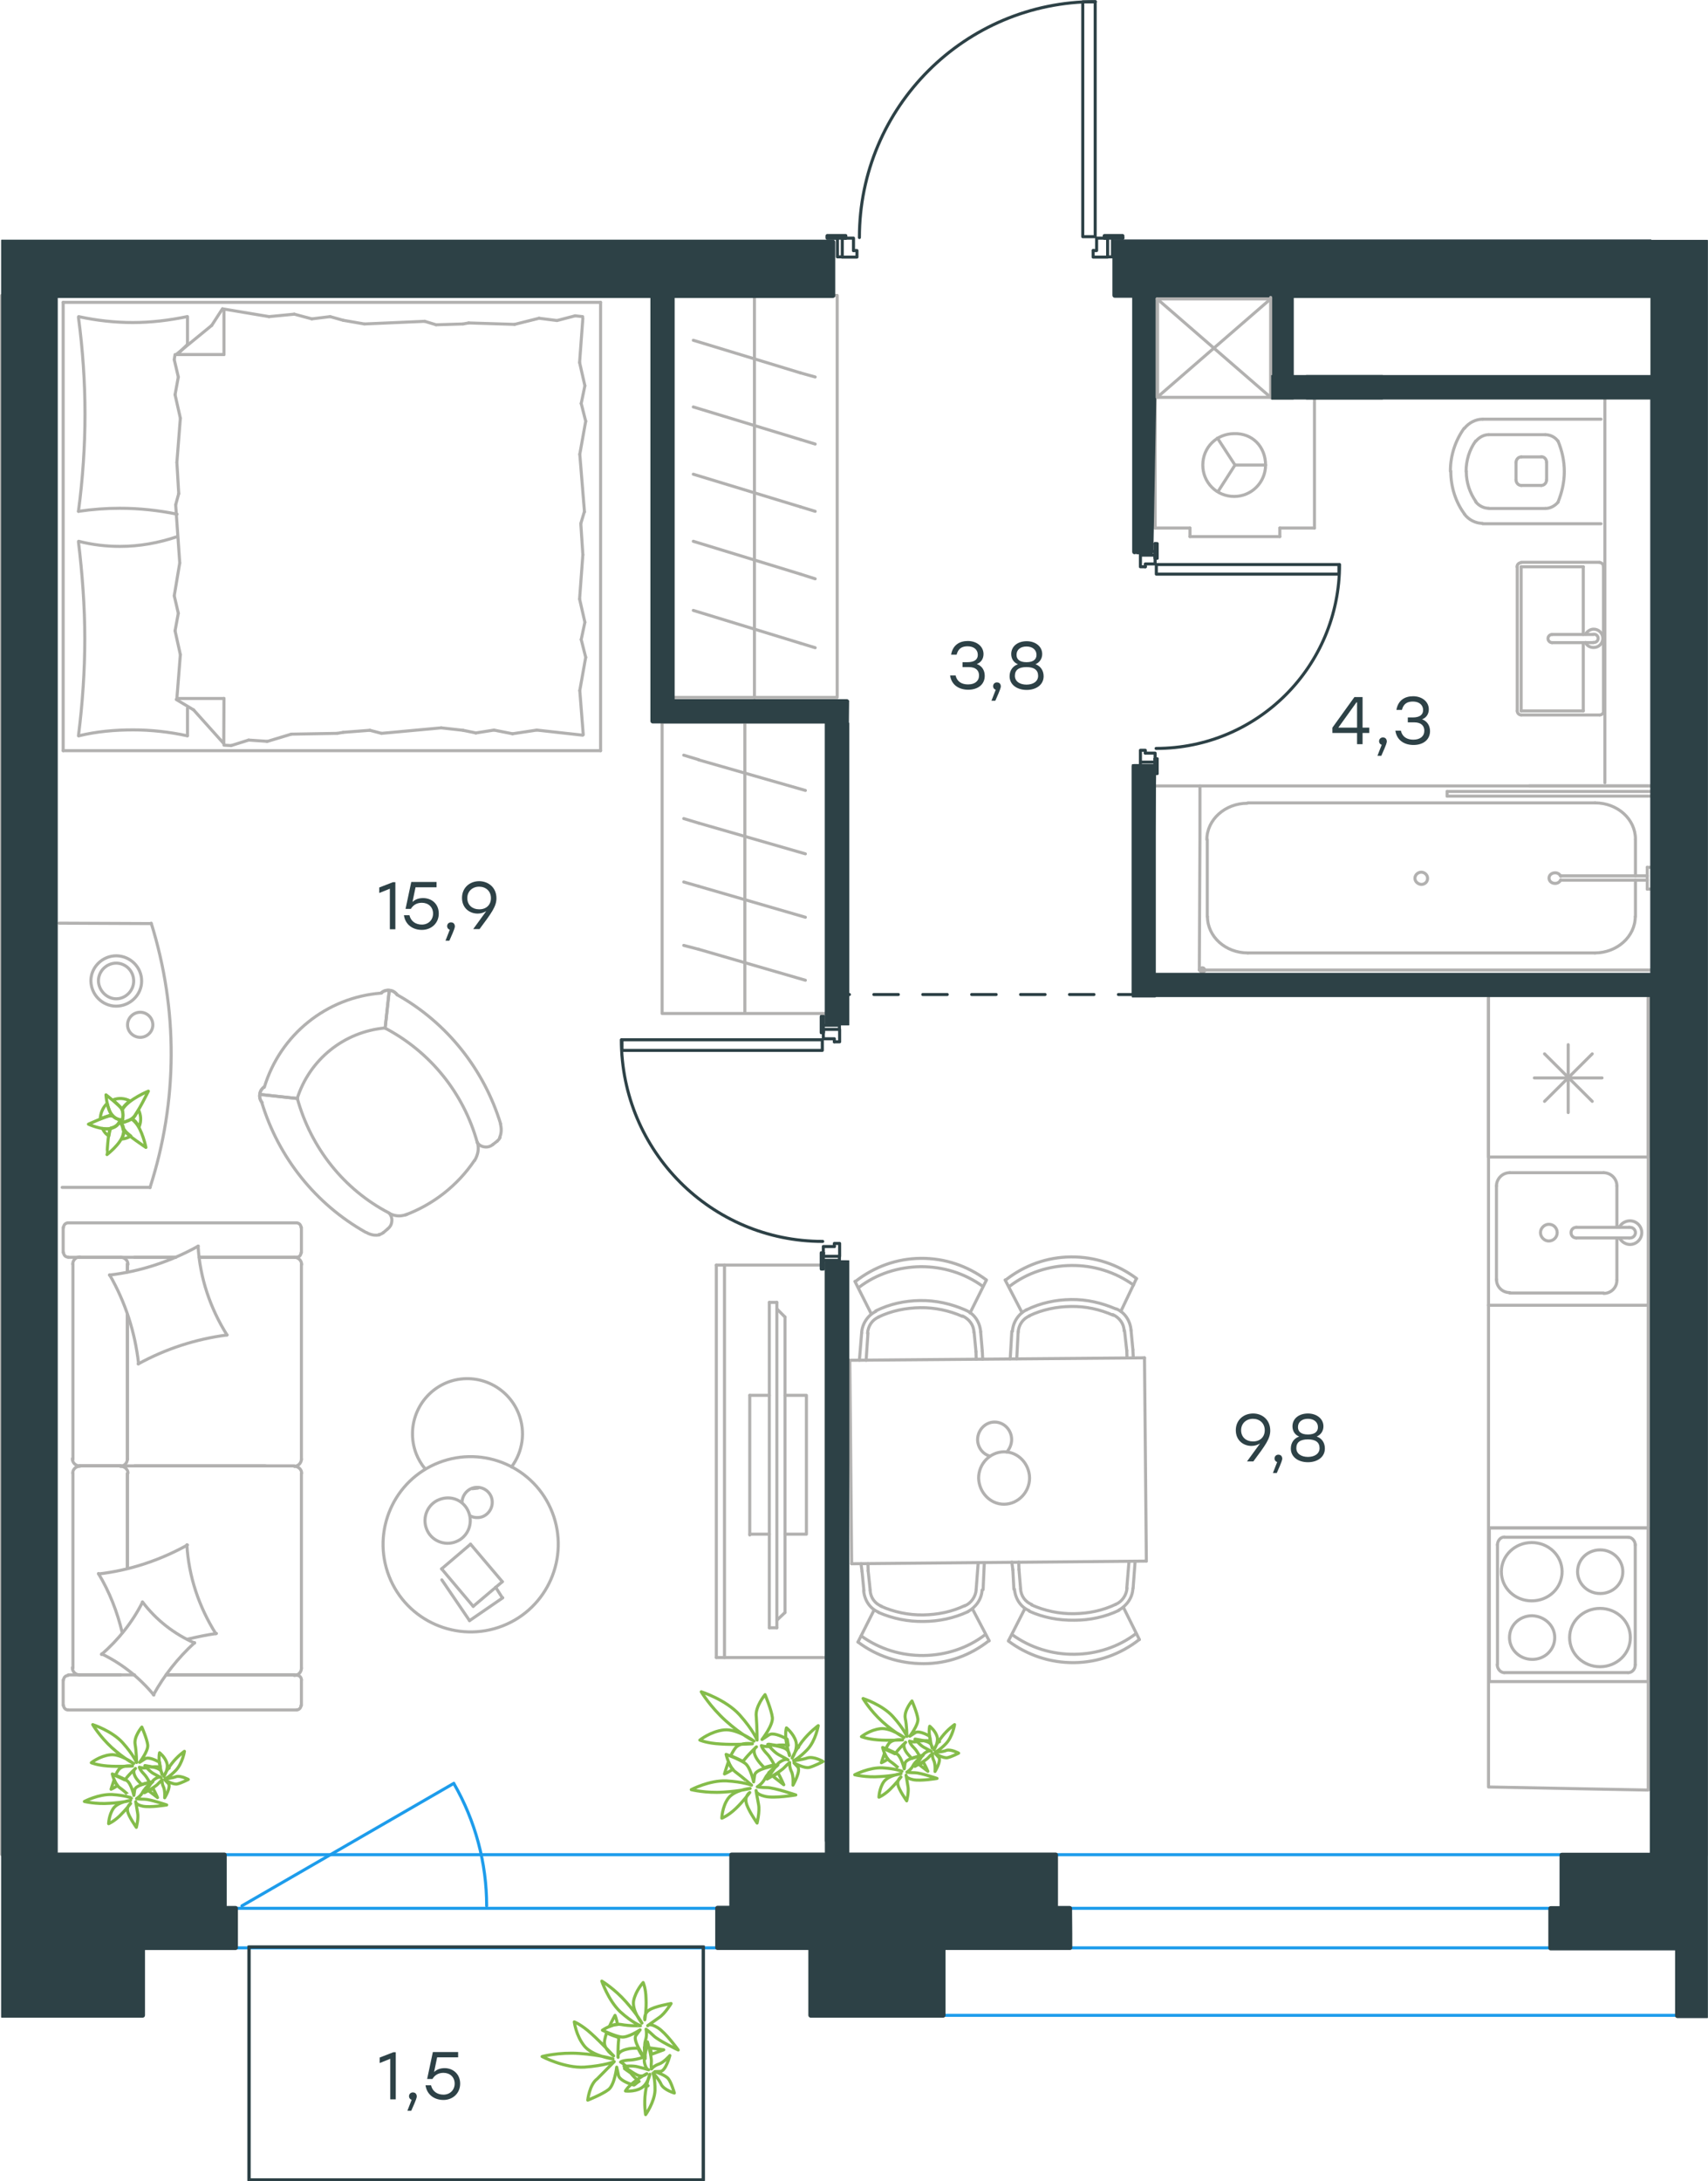 <?xml version="1.0" encoding="utf-8"?>
<!-- Generator: Adobe Illustrator 26.5.0, SVG Export Plug-In . SVG Version: 6.00 Build 0)  -->
<svg version="1.1" id="Слой_1" xmlns="http://www.w3.org/2000/svg" xmlns:xlink="http://www.w3.org/1999/xlink" x="0px" y="0px"
	 viewBox="0 0 838.1 1069.9" style="enable-background:new 0 0 838.1 1069.9;" xml:space="preserve">
<style type="text/css">
	.st0{fill:none;stroke:#B2B1B0;stroke-width:1.5;stroke-linejoin:round;stroke-miterlimit:10;}
	.st1{fill:none;stroke:#B2B1B0;stroke-width:1.5;stroke-linecap:round;stroke-linejoin:round;stroke-miterlimit:10;}
	.st2{fill:none;stroke:#B2B1B0;stroke-width:1.5;stroke-miterlimit:10;}
	.st3{fill:none;stroke:#B2B1B0;stroke-width:1.5;stroke-linejoin:round;stroke-miterlimit:22.926;}
	.st4{fill:none;stroke:#84BC4A;stroke-width:1.5;stroke-linecap:round;stroke-linejoin:round;stroke-miterlimit:10;}
	.st5{fill:none;stroke:#2D4146;stroke-width:1.5;stroke-linecap:round;stroke-linejoin:round;stroke-miterlimit:10;}
	
		.st6{fill:none;stroke:#2D4146;stroke-width:1.5;stroke-linecap:round;stroke-linejoin:round;stroke-miterlimit:10;stroke-dasharray:12;}
	.st7{fill:none;stroke:#1D9CEB;stroke-width:1.5;stroke-linecap:round;stroke-linejoin:round;stroke-miterlimit:10;}
	.st8{fill:#2D4146;stroke:#2D4146;stroke-width:0.5;stroke-linecap:round;stroke-linejoin:round;stroke-miterlimit:10;}
	.st9{enable-background:new    ;}
	.st10{fill:#2D4146;}
	.st11{fill:none;stroke:#2D4146;stroke-width:1.5;stroke-miterlimit:10;}
</style>
<rect x="811" y="353.8" class="st0" width="26.3" height="157.6"/>
<rect x="681" y="118.8" class="st0" width="156.2" height="26.3"/>
<rect x="811" y="144.9" class="st0" width="26.3" height="208.9"/>
<rect x="811" y="511.5" class="st0" width="26.3" height="398.3"/>
<rect x="0.8" y="144.9" class="st0" width="26.3" height="764.7"/>
<rect x="566.4" y="478.2" class="st0" width="244.7" height="1.4"/>
<rect x="558" y="486.6" class="st0" width="253" height="1.4"/>
<rect x="565" y="479.7" class="st0" width="246.1" height="6.9"/>
<rect x="320.2" y="352.4" class="st0" width="85.7" height="1.4"/>
<rect x="328.5" y="344.2" class="st0" width="85.7" height="1.4"/>
<rect x="322.9" y="345.6" class="st0" width="84.3" height="6.9"/>
<rect x="328.5" y="144.9" class="st0" width="1.4" height="199.1"/>
<rect x="320.2" y="144.9" class="st0" width="2.8" height="207.5"/>
<rect x="322.9" y="144.9" class="st0" width="5.5" height="200.5"/>
<rect x="576" y="118.8" class="st0" width="105.1" height="26.3"/>
<rect x="556.6" y="144.9" class="st0" width="9.7" height="49.8"/>
<rect x="401.8" y="955.4" class="st0" width="56.7" height="29"/>
<rect x="324.9" y="354.2" class="st1" width="81" height="142.9"/>
<line class="st1" x1="365.5" y1="354.2" x2="365.5" y2="497.1"/>
<line class="st1" x1="335.5" y1="463.7" x2="342.8" y2="465.6"/>
<line class="st1" x1="342.8" y1="465.6" x2="395.2" y2="480.8"/>
<line class="st1" x1="335.5" y1="432.6" x2="342.8" y2="434.7"/>
<line class="st1" x1="342.8" y1="434.7" x2="395.2" y2="449.9"/>
<line class="st1" x1="335.5" y1="401.5" x2="342.8" y2="403.7"/>
<line class="st1" x1="342.8" y1="403.7" x2="395.2" y2="418.8"/>
<line class="st1" x1="335.5" y1="370.4" x2="342.8" y2="372.6"/>
<line class="st1" x1="342.8" y1="372.7" x2="395.2" y2="387.7"/>
<rect x="329.8" y="144.9" class="st1" width="81" height="197.2"/>
<line class="st1" x1="370.2" y1="342.2" x2="370.2" y2="144.9"/>
<line class="st1" x1="400" y1="184.9" x2="392.8" y2="182.9"/>
<line class="st1" x1="392.8" y1="182.9" x2="340.2" y2="166.9"/>
<line class="st1" x1="400" y1="217.8" x2="392.8" y2="215.6"/>
<line class="st1" x1="392.8" y1="215.6" x2="340.2" y2="199.6"/>
<line class="st1" x1="400" y1="250.8" x2="392.8" y2="248.6"/>
<line class="st1" x1="392.8" y1="248.6" x2="340.2" y2="232.6"/>
<line class="st1" x1="400" y1="283.9" x2="392.8" y2="281.6"/>
<line class="st1" x1="392.8" y1="281.6" x2="340.2" y2="265.5"/>
<line class="st1" x1="400" y1="317.7" x2="392.8" y2="315.5"/>
<line class="st1" x1="392.8" y1="315.5" x2="340.2" y2="299.4"/>
<line class="st1" x1="478" y1="653.5" x2="478.9" y2="663"/>
<line class="st1" x1="482" y1="662.7" x2="482.2" y2="666.7"/>
<line class="st1" x1="478.9" y1="663" x2="479" y2="666.7"/>
<line class="st1" x1="425.9" y1="653.9" x2="425" y2="667.2"/>
<line class="st1" x1="422.8" y1="653.8" x2="421.7" y2="667.2"/>
<line class="st1" x1="481.2" y1="653.2" x2="482" y2="662.7"/>
<line class="st1" x1="427.5" y1="644.4" x2="419.5" y2="628.5"/>
<line class="st1" x1="476" y1="644" x2="484" y2="627.9"/>
<line class="st1" x1="417.9" y1="767" x2="417" y2="667.2"/>
<line class="st1" x1="562.5" y1="765.7" x2="417.9" y2="767"/>
<line class="st1" x1="561.6" y1="666" x2="562.5" y2="765.7"/>
<line class="st1" x1="417" y1="667.2" x2="561.6" y2="666"/>
<line class="st1" x1="427" y1="780" x2="426" y2="770.5"/>
<line class="st1" x1="423" y1="770.8" x2="422.5" y2="767"/>
<line class="st1" x1="426" y1="770.5" x2="425.9" y2="767"/>
<line class="st1" x1="479" y1="779.5" x2="480" y2="766.4"/>
<line class="st1" x1="482.4" y1="779.7" x2="483" y2="766.4"/>
<line class="st1" x1="423.9" y1="780.2" x2="423" y2="770.8"/>
<line class="st1" x1="477.2" y1="789.2" x2="485.4" y2="804.8"/>
<line class="st1" x1="428.9" y1="789.7" x2="421" y2="805.4"/>
<line class="st1" x1="551.8" y1="652.7" x2="552.9" y2="662.5"/>
<line class="st1" x1="555.9" y1="662" x2="556.1" y2="666"/>
<line class="st1" x1="552.9" y1="662.5" x2="553" y2="666"/>
<line class="st1" x1="499.6" y1="653.2" x2="498.9" y2="666.5"/>
<line class="st1" x1="496.5" y1="653" x2="495.7" y2="666.5"/>
<line class="st1" x1="555" y1="652.5" x2="555.9" y2="662"/>
<line class="st1" x1="501.5" y1="643.8" x2="493.2" y2="627.8"/>
<line class="st1" x1="550" y1="643.2" x2="557.6" y2="627.2"/>
<line class="st1" x1="500.8" y1="779.4" x2="500" y2="769.8"/>
<line class="st1" x1="497" y1="770" x2="496.5" y2="766.2"/>
<line class="st1" x1="500" y1="769.8" x2="499.9" y2="766.2"/>
<line class="st1" x1="552.9" y1="778.9" x2="554" y2="765.8"/>
<line class="st1" x1="556" y1="779" x2="557" y2="765.8"/>
<line class="st1" x1="497.5" y1="779.5" x2="497" y2="770"/>
<line class="st1" x1="551.3" y1="788.5" x2="559.1" y2="804.2"/>
<line class="st1" x1="502.9" y1="789" x2="494.9" y2="804.7"/>
<path class="st1" d="M429.7,643c6.8-3.4,14.2-5,21.8-5.1c7.8-0.1,15.2,1.6,22.1,4.6"/>
<path class="st1" d="M425.7,654c0.2-3.6,2.4-6.8,5.5-8"/>
<path class="st1" d="M431,646c6.5-3.1,13.4-4.5,20.6-4.6c7.1-0.1,14.2,1.4,20.7,4.3"/>
<path class="st1" d="M472.4,645.5c3.1,1.5,5.4,4.3,5.5,8"/>
<path class="st1" d="M421.4,631.5c8.7-6.7,19.5-10.1,30.3-10.2s21.5,3.1,30.5,9.6"/>
<path class="st1" d="M474,642.7c4.1,1.7,6.8,5.8,7.2,10.5"/>
<path class="st1" d="M422.8,653.8c0.2-4.4,3-8.7,7-10.6"/>
<path class="st1" d="M419.8,628.5c9.2-7.2,20.3-11.2,32-11.3s22.8,3.6,32.2,10.6"/>
<path class="st1" d="M485.7,714.2c-3.5-1-5.9-4.2-6-8c0-4.8,3.8-8.7,8.3-8.7c4.7,0,8.4,3.9,8.4,8.6c0,2.3-1,4.6-2.4,6.1"/>
<path class="st1" d="M492.8,737.8c6.9-0.1,12.4-6,12.4-12.9c-0.1-6.9-5.6-12.9-12.6-12.8c-6.8,0.1-12.4,5.8-12.4,12.9
	C480.4,732,485.9,737.9,492.8,737.8z"/>
<path class="st1" d="M479,779.7c-0.2,3.3-2.4,6.6-5.5,7.9"/>
<path class="st1" d="M473.5,787.5c-6.5,3.1-13.4,4.5-20.6,4.6c-7.1,0.1-14.2-1.4-20.7-4.3"/>
<path class="st1" d="M432.5,787.8c-3.1-1.2-5.4-4.2-5.5-7.8"/>
<path class="st1" d="M483.4,801.8c-8.7,6.7-19.5,10.1-30.3,10.2c-10.8,0.1-21.5-3.1-30.5-9.6"/>
<path class="st1" d="M431,790.7c-4.1-1.7-6.8-5.8-7.2-10.5"/>
<path class="st1" d="M481.9,779.9c-0.2,4.4-3,8.4-7,10.6"/>
<path class="st1" d="M475,790.5c-6.9,3.2-14.4,4.8-22,4.8c-7.6,0.1-14.9-1.4-21.9-4.4"/>
<path class="st1" d="M485.2,804.8C476,812,465,816,453.2,816s-22.9-3.6-32.2-10.6"/>
<path class="st1" d="M503.6,642.5c6.9-3.4,14.4-5,22-5.1s14.9,1.6,21.9,4.6"/>
<path class="st1" d="M499.6,653.5c0.2-3.6,2.4-6.8,5.5-8"/>
<path class="st1" d="M505,645.4c6.5-3.1,13.4-4.5,20.6-4.6c7.1-0.1,14.1,1.4,20.6,4.3"/>
<path class="st1" d="M546.1,644.8c3.1,1.5,5.4,4.3,5.5,8"/>
<path class="st1" d="M495.4,630.9c8.7-6.7,19.5-10.1,30.3-10.2c10.8-0.1,21.5,3.1,30.5,9.6"/>
<path class="st1" d="M547.8,642c4.1,1.7,6.8,5.8,7.2,10.5"/>
<path class="st1" d="M496.8,653c0.2-4.4,3-8.7,7-10.6"/>
<path class="st1" d="M493.5,627.8c9.2-7.2,20.3-11.2,32-11.3s22.9,3.6,32.2,10.6"/>
<path class="st1" d="M553,779c-0.2,3.3-2.4,6.6-5.5,7.9"/>
<path class="st1" d="M547.5,786.9c-6.5,3.1-13.4,4.5-20.6,4.6c-7.1,0.1-14.2-1.4-20.7-4.3"/>
<path class="st1" d="M506.3,787c-3.1-1.2-5.4-4.2-5.5-7.8"/>
<path class="st1" d="M557.5,801.2c-8.7,6.7-19.5,10.1-30.3,10.2s-21.5-3.1-30.5-9.6"/>
<path class="st1" d="M505,790c-4.1-1.7-6.8-5.8-7.2-10.5"/>
<path class="st1" d="M555.9,779.2c-0.2,4.4-3,8.4-7,10.6"/>
<path class="st1" d="M549,789.9c-6.8,3.2-14.2,4.8-21.8,4.8c-7.8,0.1-15.2-1.3-22.1-4.4"/>
<path class="st1" d="M559,804.2c-9.2,7.2-20.3,11.2-32,11.3s-22.8-3.6-32.2-10.6"/>
<line class="st1" x1="103.9" y1="159.6" x2="86.8" y2="173.6"/>
<line class="st1" x1="109.2" y1="151.4" x2="103.9" y2="159.6"/>
<line class="st1" x1="31" y1="368.2" x2="294.7" y2="368.2"/>
<line class="st1" x1="109.9" y1="342.6" x2="87" y2="342.6"/>
<line class="st1" x1="294.7" y1="148.3" x2="31" y2="148.3"/>
<line class="st1" x1="31" y1="148.3" x2="31" y2="368.2"/>
<line class="st1" x1="109.9" y1="173.9" x2="109.9" y2="151.8"/>
<line class="st1" x1="92" y1="168.9" x2="92" y2="155.3"/>
<line class="st1" x1="109.9" y1="173.9" x2="87" y2="173.9"/>
<line class="st1" x1="87" y1="173.9" x2="92" y2="168.9"/>
<line class="st1" x1="92" y1="360.9" x2="92" y2="347.4"/>
<line class="st1" x1="95" y1="348.2" x2="109.8" y2="364.7"/>
<line class="st1" x1="86.5" y1="343.1" x2="95" y2="348.2"/>
<line class="st1" x1="109.9" y1="342.6" x2="109.8" y2="364.7"/>
<line class="st1" x1="286" y1="272.1" x2="285" y2="256.8"/>
<line class="st1" x1="284.5" y1="222.8" x2="287.4" y2="206.6"/>
<line class="st1" x1="285.2" y1="197.9" x2="287" y2="189.2"/>
<line class="st1" x1="287.4" y1="206.6" x2="285.2" y2="197.9"/>
<line class="st1" x1="285" y1="256.8" x2="286.7" y2="251.1"/>
<line class="st1" x1="286.8" y1="251.1" x2="284.5" y2="222.8"/>
<line class="st1" x1="284.4" y1="177.8" x2="286" y2="156.1"/>
<line class="st1" x1="287" y1="189.2" x2="284.4" y2="177.8"/>
<line class="st1" x1="284.5" y1="338.7" x2="287.4" y2="322.4"/>
<line class="st1" x1="285.2" y1="313.7" x2="287" y2="305.2"/>
<line class="st1" x1="287.4" y1="322.4" x2="285.2" y2="313.7"/>
<line class="st1" x1="286.2" y1="360.4" x2="284.5" y2="338.7"/>
<line class="st1" x1="284.4" y1="293.8" x2="286" y2="272.1"/>
<line class="st1" x1="287" y1="305.2" x2="284.4" y2="293.8"/>
<line class="st1" x1="294.7" y1="148.3" x2="294.7" y2="368.2"/>
<path class="st1" d="M38.5,155.6c2.1,15.8,3.2,31.6,3.2,47.6c0,15.8-1.1,31.8-3.2,47.6"/>
<path class="st1" d="M38.7,360.9c8.7-2.1,17.6-2.9,26.6-2.9c8.9,0,17.8,1,26.6,2.9"/>
<path class="st1" d="M91.8,155.3c-8.7,1.8-17.6,2.9-26.6,2.9c-8.9,0-17.8-1-26.6-2.9"/>
<path class="st1" d="M38.5,265.7c1.9,15.8,3.1,31.6,3.1,47.6c0,15.8-1.1,31.8-3.1,47.6"/>
<line class="st1" x1="227.2" y1="358.2" x2="233.5" y2="359.5"/>
<line class="st1" x1="242.4" y1="358.1" x2="251.5" y2="359.9"/>
<line class="st1" x1="233.5" y1="359.5" x2="242.4" y2="358.1"/>
<line class="st1" x1="263.4" y1="358.1" x2="285.9" y2="360.6"/>
<line class="st1" x1="251.5" y1="359.9" x2="263.4" y2="358.1"/>
<line class="st1" x1="168.4" y1="359.2" x2="181.5" y2="358.2"/>
<line class="st1" x1="216.5" y1="357" x2="227.2" y2="358.2"/>
<line class="st1" x1="181.5" y1="358.2" x2="187.2" y2="359.7"/>
<line class="st1" x1="187.2" y1="359.7" x2="216.5" y2="357"/>
<line class="st1" x1="165.5" y1="359.7" x2="168.4" y2="359.2"/>
<line class="st1" x1="109.9" y1="365.5" x2="113.4" y2="365.7"/>
<line class="st1" x1="122" y1="363" x2="131" y2="363.6"/>
<line class="st1" x1="113.4" y1="365.7" x2="122" y2="363"/>
<line class="st1" x1="142.9" y1="360.1" x2="165.5" y2="359.7"/>
<line class="st1" x1="131" y1="363.7" x2="142.9" y2="360.1"/>
<path class="st1" d="M87,263.2c-9.1,3.1-18.6,4.8-28.1,4.8c-6.9,0-13.6-0.8-20.3-2.5"/>
<line class="st1" x1="168.4" y1="157.1" x2="162" y2="155.3"/>
<line class="st1" x1="153" y1="156.4" x2="144.4" y2="154.1"/>
<line class="st1" x1="162" y1="155.3" x2="153" y2="156.4"/>
<line class="st1" x1="132" y1="155.3" x2="109.9" y2="151.6"/>
<line class="st1" x1="144.4" y1="154.1" x2="132" y2="155.3"/>
<line class="st1" x1="227.2" y1="158.9" x2="214" y2="159.3"/>
<line class="st1" x1="178.8" y1="158.9" x2="168.4" y2="157.1"/>
<line class="st1" x1="214" y1="159.3" x2="208.4" y2="157.6"/>
<line class="st1" x1="208.4" y1="157.6" x2="178.8" y2="158.9"/>
<line class="st1" x1="230" y1="158.4" x2="227.2" y2="158.9"/>
<line class="st1" x1="285.9" y1="155.3" x2="282.2" y2="154.9"/>
<line class="st1" x1="273.2" y1="157.2" x2="264.5" y2="156.1"/>
<line class="st1" x1="282.2" y1="154.9" x2="273.4" y2="157.2"/>
<line class="st1" x1="252.5" y1="159.1" x2="230" y2="158.4"/>
<line class="st1" x1="264.5" y1="156.1" x2="252.5" y2="159.1"/>
<path class="st1" d="M38.5,250.8c6.8-1,13.6-1.5,20.3-1.5c9.5,0,18.9,1,28.1,2.9"/>
<line class="st1" x1="86.8" y1="226.8" x2="87.7" y2="242.1"/>
<line class="st1" x1="88.2" y1="276.1" x2="85.5" y2="292.2"/>
<line class="st1" x1="87.5" y1="300.8" x2="85.9" y2="309.4"/>
<line class="st1" x1="85.5" y1="292.2" x2="87.5" y2="300.8"/>
<line class="st1" x1="87.7" y1="242.1" x2="86.2" y2="247.6"/>
<line class="st1" x1="86.2" y1="247.6" x2="88.2" y2="276.1"/>
<line class="st1" x1="88.5" y1="321.1" x2="86.8" y2="342.6"/>
<line class="st1" x1="85.9" y1="309.4" x2="88.5" y2="321.1"/>
<line class="st1" x1="85.9" y1="173.9" x2="85.5" y2="176.4"/>
<line class="st1" x1="87.5" y1="184.9" x2="85.9" y2="193.6"/>
<line class="st1" x1="85.5" y1="176.4" x2="87.5" y2="184.9"/>
<line class="st1" x1="88.5" y1="205.1" x2="86.8" y2="226.8"/>
<line class="st1" x1="85.9" y1="193.6" x2="88.5" y2="205.1"/>
<line class="st1" x1="62.5" y1="715.8" x2="62.5" y2="644.8"/>
<line class="st1" x1="147.9" y1="824" x2="147.9" y2="836.5"/>
<line class="st1" x1="147.9" y1="722.7" x2="147.9" y2="818.2"/>
<line class="st1" x1="66" y1="616.7" x2="86.2" y2="616.7"/>
<line class="st1" x1="97.8" y1="616.7" x2="144.5" y2="616.7"/>
<line class="st1" x1="81.5" y1="821.5" x2="144.5" y2="821.5"/>
<line class="st1" x1="39" y1="719" x2="59.2" y2="719"/>
<line class="st1" x1="62.5" y1="769.2" x2="62.5" y2="722.7"/>
<line class="st1" x1="31" y1="614.4" x2="31" y2="602"/>
<line class="st1" x1="59.2" y1="719" x2="39" y2="719"/>
<line class="st1" x1="35.8" y1="722.7" x2="35.8" y2="818.2"/>
<line class="st1" x1="145.5" y1="821.5" x2="81.5" y2="821.5"/>
<line class="st1" x1="66" y1="719" x2="130.2" y2="719"/>
<line class="st1" x1="147.9" y1="620" x2="147.9" y2="715.8"/>
<line class="st1" x1="147.9" y1="602" x2="147.9" y2="614.4"/>
<line class="st1" x1="62.5" y1="623.9" x2="62.5" y2="620"/>
<line class="st1" x1="86.2" y1="616.7" x2="33.5" y2="616.7"/>
<line class="st1" x1="62.5" y1="623.9" x2="62.5" y2="620"/>
<line class="st1" x1="59.2" y1="616.7" x2="39" y2="616.7"/>
<line class="st1" x1="59.2" y1="719" x2="39" y2="719"/>
<line class="st1" x1="62.5" y1="769.2" x2="62.5" y2="722.7"/>
<line class="st1" x1="35.8" y1="620" x2="35.8" y2="715.8"/>
<line class="st1" x1="145.5" y1="616.7" x2="97.8" y2="616.7"/>
<line class="st1" x1="62.5" y1="715.8" x2="62.5" y2="644.8"/>
<line class="st1" x1="145.5" y1="838.7" x2="33.5" y2="838.7"/>
<line class="st1" x1="31" y1="836.5" x2="31" y2="824"/>
<line class="st1" x1="33.5" y1="821.5" x2="66" y2="821.5"/>
<line class="st1" x1="144.5" y1="719" x2="59.2" y2="719"/>
<line class="st1" x1="39" y1="821.5" x2="59.2" y2="821.5"/>
<path class="st1" d="M31.2,614.4c0,1.1,0.9,2.2,2.2,2.2"/>
<path class="st1" d="M147.9,823.9c0-1.1-0.9-2.2-2.2-2.2"/>
<path class="st1" d="M33.4,821.8c-1.1,0-2.2,0.9-2.2,2.2"/>
<path class="st1" d="M59,719.2c2,0,3.5-1.7,3.5-3.5"/>
<path class="st1" d="M35.5,818c0,2,1.7,3.5,3.5,3.5"/>
<path class="st1" d="M39.2,616.5c-2,0-3.5,1.7-3.5,3.5"/>
<path class="st1" d="M144.4,719.2c2,0,3.5-1.7,3.5-3.5"/>
<path class="st1" d="M35.5,715.5c0,2,1.7,3.5,3.5,3.5"/>
<path class="st1" d="M148,722.5c0-1.8-1.7-3.3-3.5-3.3"/>
<path class="st1" d="M147.7,602c0-1.1-0.9-2.2-2.2-2.2H33.4c-1.1,0-2.2,0.9-2.2,2.2"/>
<path class="st1" d="M39.2,719.2c-2,0-3.5,1.5-3.5,3.3"/>
<path class="st1" d="M145.5,838.7c1.1,0,2.2-0.9,2.2-2.2"/>
<path class="st1" d="M148,620.2c0-2-1.7-3.5-3.5-3.5"/>
<path class="st1" d="M145.5,616.7c1.1,0,2.2-0.9,2.2-2.2"/>
<path class="st1" d="M144.4,821.8c2,0,3.5-1.7,3.5-3.5"/>
<path class="st1" d="M62.8,620.2c0-2-1.7-3.5-3.5-3.5"/>
<path class="st1" d="M62.8,722.5c0-1.8-1.7-3.3-3.5-3.3"/>
<path class="st1" d="M31.2,836.5c0,1.1,0.9,2.2,2.2,2.2"/>
<path class="st1" d="M111.4,654.8c-15.4,2-30.1,6.8-43.6,14.2"/>
<path class="st1" d="M95.5,805.7c-8.1,7.4-15,16.1-20.2,25.6"/>
<path class="st1" d="M69.9,785.7c6.7,8.9,15.5,15.7,25.6,20.2"/>
<path class="st1" d="M97.2,611.2c0.9,15.5,5.9,30.4,14.2,43.6"/>
<path class="st1" d="M48.4,772c15.4-1.8,30.1-6.7,43.6-14.2"/>
<path class="st1" d="M60,800.9c-2.4-10.2-6.3-20.2-11.7-29.1"/>
<path class="st1" d="M91.7,757.7c0.9,15.5,5.9,30.4,14.2,43.6"/>
<path class="st1" d="M53.7,625.4c15.4-1.8,30.1-6.7,43.6-14.2"/>
<path class="st1" d="M68,668.9c-1.7-15.4-6.5-30.2-14.2-43.6"/>
<path class="st1" d="M49.8,811.5c8.3-7.2,15.2-15.9,20.1-25.6"/>
<path class="st1" d="M106.2,801.2c-4.8,0.7-9.6,1.7-14.2,2.8"/>
<path class="st1" d="M75.5,831.4c-7-8.5-15.7-15.4-25.6-20.2"/>
<line class="st1" x1="230.4" y1="794.9" x2="246.7" y2="783.7"/>
<line class="st1" x1="246.5" y1="783.7" x2="243.2" y2="778.5"/>
<line class="st1" x1="216.8" y1="774.9" x2="230.4" y2="794.9"/>
<line class="st1" x1="232.2" y1="787.9" x2="246.5" y2="775.8"/>
<line class="st1" x1="246.5" y1="775.8" x2="230.9" y2="757.4"/>
<line class="st1" x1="230.9" y1="757.4" x2="216.7" y2="769.5"/>
<line class="st1" x1="216.7" y1="769.5" x2="232.2" y2="787.9"/>
<path class="st1" d="M271,741.8c8.6,22.1-2.3,47.1-24.4,55.7c-22.1,8.6-47.1-2.3-55.7-24.4s2.3-47.1,24.4-55.7
	C237.4,708.8,262.4,719.7,271,741.8z"/>
<path class="st1" d="M230,741.8c2.2,5.6-0.5,12.2-6.3,14.4c-5.6,2.2-12.2-0.5-14.4-6.3c-2.2-5.6,0.5-12.2,6.3-14.4
	C221.5,733.2,227.8,736,230,741.8z"/>
<path class="st1" d="M230.7,743.5c1.8,1,4.2,1.1,6.1,0.4c3.7-1.5,5.7-5.7,4.3-9.6c-1.5-3.9-5.7-5.7-9.6-4.3
	c-2.8,1.1-4.7,3.9-4.8,6.8"/>
<path class="st1" d="M231.8,730.2c0.9-0.1,1.7-0.2,2.7-0.3"/>
<path class="st1" d="M251,719.5c5.5-7.4,7-17.2,3.5-26.1c-5.5-13.9-21.1-20.7-34.9-15.4c-13.9,5.5-20.7,21.1-15.4,35
	c1,2.6,2.6,5.3,4.3,7.3"/>
<line class="st1" x1="367.9" y1="684.4" x2="377.5" y2="684.4"/>
<line class="st1" x1="367.9" y1="752.9" x2="367.9" y2="684.4"/>
<polyline class="st1" points="385.2,684.4 395.7,684.4 395.7,752.5 385.2,752.5 "/>
<line class="st1" x1="377.5" y1="752.5" x2="367.9" y2="752.5"/>
<line class="st1" x1="355.5" y1="813" x2="355.5" y2="620.5"/>
<line class="st1" x1="404.9" y1="813" x2="351.5" y2="813"/>
<line class="st1" x1="351.5" y1="813" x2="351.5" y2="620.5"/>
<line class="st1" x1="351.5" y1="620.5" x2="404.9" y2="620.5"/>
<line class="st1" x1="381.2" y1="638.8" x2="377.5" y2="638.8"/>
<line class="st1" x1="381.2" y1="794.7" x2="385.2" y2="790.9"/>
<line class="st1" x1="385.2" y1="646" x2="381.2" y2="642"/>
<line class="st1" x1="381.2" y1="638.8" x2="381.2" y2="798.4"/>
<line class="st1" x1="377.5" y1="798.4" x2="377.5" y2="638.8"/>
<line class="st1" x1="381.2" y1="798.4" x2="377.5" y2="798.4"/>
<line class="st1" x1="385.2" y1="790.9" x2="385.2" y2="646"/>
<line class="st1" x1="588.5" y1="475.8" x2="812" y2="475.8"/>
<path class="st2" d="M590,475.8h1.1c0-0.6-0.6-1.1-1.1-1.1c-0.6,0-1.1,0.6-1.1,1.1c0,0.6,0.6,1.1,1.1,1.1c0.6,0,1.1-0.6,1.1-1.1H590
	z"/>
<path class="st3" d="M590,475.8h1.1c0-0.6-0.6-1.1-1.1-1.1c-0.6,0-1.1,0.6-1.1,1.1c0,0.6,0.6,1.1,1.1,1.1c0.6,0,1.1-0.6,1.1-1.1H590
	z"/>
<line class="st1" x1="802.5" y1="411.8" x2="802.5" y2="429.6"/>
<polyline class="st1" points="588.5,475.8 588.8,410.9 588.8,385.5 810.8,385.5 "/>
<line class="st1" x1="592.4" y1="449.6" x2="592.4" y2="411.8"/>
<line class="st1" x1="802.5" y1="431.7" x2="802.5" y2="449.6"/>
<line class="st1" x1="782.6" y1="467.4" x2="612.3" y2="467.4"/>
<line class="st1" x1="612.3" y1="393.8" x2="782.6" y2="393.8"/>
<path class="st1" d="M592.5,449.6c0,9.8,8.8,17.8,19.8,17.8"/>
<path class="st1" d="M802.5,411.6c0-9.8-8.8-17.8-19.8-17.8"/>
<path class="st1" d="M612,394c-10.8,0-19.8,8-19.8,17.8"/>
<path class="st1" d="M782.6,467.4c10.8,0,19.8-8,19.8-17.8"/>
<path class="st1" d="M694.3,430.8c0-1.7,1.5-3,3.1-3s3.1,1.3,3.1,3s-1.3,3-3.1,3C695.8,433.7,694.3,432.4,694.3,430.8z"/>
<line class="st1" x1="710.1" y1="390.5" x2="710.1" y2="388.2"/>
<line class="st1" x1="810.8" y1="390.5" x2="710.1" y2="390.5"/>
<line class="st1" x1="710.1" y1="388.2" x2="810.8" y2="388.2"/>
<line class="st1" x1="750.4" y1="385.5" x2="810.8" y2="385.5"/>
<line class="st1" x1="810.8" y1="436.1" x2="808.3" y2="436.1"/>
<line class="st1" x1="808.3" y1="431.7" x2="765.8" y2="431.7"/>
<line class="st1" x1="765.8" y1="429.6" x2="808.3" y2="429.6"/>
<line class="st1" x1="808.3" y1="436.1" x2="808.3" y2="425.4"/>
<line class="st1" x1="808.3" y1="425.4" x2="810.8" y2="425.4"/>
<path class="st1" d="M765.8,429.8c-0.5-1.1-1.5-1.7-2.7-1.7c-1.7,0-3,1.1-3,2.6s1.3,2.6,3,2.6c1.2,0,2.3-0.7,2.7-1.7"/>
<line class="st1" x1="758.9" y1="226.8" x2="758.9" y2="235.3"/>
<line class="st1" x1="785.6" y1="256.9" x2="727.5" y2="256.9"/>
<line class="st1" x1="743.9" y1="235.3" x2="743.9" y2="226.8"/>
<line class="st1" x1="756.3" y1="238.1" x2="746.5" y2="238.1"/>
<line class="st1" x1="746.5" y1="224.1" x2="756.3" y2="224.1"/>
<line class="st1" x1="727.5" y1="205.6" x2="785.6" y2="205.6"/>
<line class="st1" x1="758.3" y1="249.4" x2="730.5" y2="249.4"/>
<line class="st1" x1="730.5" y1="213.2" x2="758.3" y2="213.2"/>
<path class="st1" d="M758.9,226.8c0-1.5-1.1-2.8-2.6-2.8"/>
<path class="st1" d="M718.6,252.2c2.1,2.8,5.5,4.5,8.9,4.5"/>
<path class="st1" d="M756.3,238.1c1.5,0,2.6-1.3,2.6-2.8"/>
<path class="st1" d="M743.9,235.3c0,1.5,1.1,2.8,2.6,2.8"/>
<path class="st1" d="M711.9,231.1v0.2c0,7.6,2.4,15,6.7,20.8"/>
<path class="st1" d="M718.4,210.1c-4.3,6.1-6.7,13.2-6.7,21c0-0.2,0-0.2,0,0"/>
<path class="st1" d="M727.5,205.6c-3.4,0-6.8,1.8-8.9,4.5"/>
<path class="st1" d="M724.1,246.1c1.5,1.9,3.9,3.2,6.3,3.2"/>
<path class="st1" d="M719.5,231.1v0.2c0,5.5,1.8,10.6,4.7,14.7"/>
<path class="st1" d="M746.5,224.1c-1.5,0-2.6,1.3-2.6,2.8"/>
<path class="st1" d="M730.5,213.2c-2.4,0-4.7,1.3-6.3,3.2"/>
<path class="st1" d="M724.1,216.3c-3.1,4.3-4.7,9.5-4.7,15"/>
<path class="st1" d="M764.5,246.3c1.9-4.7,3.1-9.7,3.1-15c0-5.2-1.1-10.2-3.1-15"/>
<path class="st1" d="M764.5,216.4c-1.5-2.1-3.9-3.2-6.3-3.2"/>
<path class="st1" d="M758.3,249.4c2.4,0,4.8-1.3,6.3-3.2"/>
<line class="st1" x1="787.5" y1="383.9" x2="787.5" y2="194.8"/>
<line class="st1" x1="761.6" y1="315.2" x2="781.8" y2="315.2"/>
<line class="st1" x1="776.9" y1="311.2" x2="776.9" y2="278"/>
<line class="st1" x1="784.9" y1="350.7" x2="746.4" y2="350.7"/>
<line class="st1" x1="746.4" y1="348.7" x2="776.9" y2="348.7"/>
<line class="st1" x1="746.4" y1="278" x2="746.4" y2="348.7"/>
<line class="st1" x1="776.9" y1="278" x2="746.4" y2="278"/>
<line class="st1" x1="781.8" y1="311.2" x2="761.6" y2="311.2"/>
<line class="st1" x1="776.9" y1="348.7" x2="776.9" y2="315.2"/>
<line class="st1" x1="786.8" y1="278" x2="786.8" y2="348.7"/>
<line class="st1" x1="746.4" y1="275.8" x2="784.9" y2="275.8"/>
<line class="st1" x1="744.5" y1="348.7" x2="744.5" y2="278"/>
<path class="st1" d="M746.4,276c-1.1,0-2,0.9-2,2"/>
<path class="st1" d="M744.5,348.7c0,1.1,0.9,2,2,2"/>
<path class="st1" d="M786.8,277.9c0-1.1-0.9-2-2-2"/>
<path class="st1" d="M784.9,350.7c1.1,0,2-0.9,2-2"/>
<path class="st1" d="M778,315.1c0.7,1.7,2.3,2.5,4,2.5c2.5,0,4.5-2,4.5-4.5s-2-4.5-4.5-4.5c-1.7,0-3.2,1.1-4,2.5"/>
<path class="st1" d="M781.8,315.1h0.4c1.1,0,2-0.9,2-2s-0.9-2-2-2h-0.4"/>
<path class="st1" d="M761.6,311.2L761.6,311.2c-1.1,0-2,0.9-2,2s0.9,2,2,2"/>
<line class="st1" x1="734.8" y1="816.5" x2="734.8" y2="757.5"/>
<line class="st1" x1="808.8" y1="749.4" x2="730.8" y2="749.4"/>
<path class="st1" d="M762.9,803.2c0-5.9-5-10.5-11.1-10.7c-6.1,0-11.1,4.6-11.1,10.7c0,5.9,5,10.7,11.1,10.7
	C757.8,814,762.9,809.4,762.9,803.2z"/>
<path class="st1" d="M766.5,770.9c0-8-6.7-14.3-14.9-14.3s-14.9,6.4-14.9,14.3c0,8,6.7,14.3,14.9,14.3
	C759.9,785.2,766.5,778.9,766.5,770.9z"/>
<path class="st1" d="M796.3,770.9c0-5.9-5-10.7-11.1-10.7s-11.1,4.6-11.1,10.7c0,5.9,5,10.7,11.1,10.7S796.3,777,796.3,770.9z"/>
<path class="st1" d="M800,803.2c0-8-6.7-14.3-14.9-14.3s-14.9,6.4-14.9,14.3c0,8,6.7,14.3,14.9,14.3S800,811.2,800,803.2z"/>
<line class="st1" x1="738.1" y1="754" x2="799" y2="754"/>
<line class="st1" x1="802.4" y1="757.5" x2="802.4" y2="816.5"/>
<line class="st1" x1="799" y1="820.4" x2="738.1" y2="820.4"/>
<path class="st1" d="M799,754c1.8,0,3.4,1.8,3.4,3.9"/>
<path class="st1" d="M738.1,820.4c-1.8,0-3.4-1.8-3.4-3.9"/>
<path class="st1" d="M734.8,757.8c0-2.3,1.6-3.9,3.4-3.9"/>
<path class="st1" d="M802.4,816.5c0,2.3-1.6,3.9-3.4,3.9"/>
<rect x="730.8" y="749.4" class="st1" width="78" height="75.4"/>
<polyline class="st1" points="808.8,489.8 808.8,567.5 730.4,567.5 730.4,489.8 "/>
<line class="st1" x1="757.9" y1="540.2" x2="781.3" y2="516.9"/>
<line class="st1" x1="757.9" y1="516.9" x2="781.3" y2="540.2"/>
<line class="st1" x1="752.9" y1="528.7" x2="786.1" y2="528.7"/>
<polyline class="st1" points="808.8,488.2 808.8,878 730.4,876.5 730.4,488.2 "/>
<line class="st1" x1="799.4" y1="602" x2="773.5" y2="602"/>
<line class="st1" x1="793.4" y1="627.7" x2="793.4" y2="607.2"/>
<line class="st1" x1="734.3" y1="581.7" x2="734.3" y2="627.7"/>
<line class="st1" x1="793.4" y1="602" x2="793.4" y2="581.7"/>
<line class="st1" x1="786.9" y1="575.2" x2="740.8" y2="575.2"/>
<line class="st1" x1="773.5" y1="607.2" x2="799.4" y2="607.2"/>
<line class="st1" x1="740.8" y1="634.2" x2="786.9" y2="634.2"/>
<path class="st1" d="M773.5,607.2L773.5,607.2c-1.5,0-2.6-1.1-2.6-2.6s1.1-2.6,2.6-2.6"/>
<path class="st1" d="M793.4,627.9c0,3.6-2.8,6.5-6.5,6.5"/>
<path class="st1" d="M794.6,602c0.8-1.9,3-3.2,5.2-3.2c3.2,0,5.8,2.6,5.8,5.8s-2.6,5.8-5.8,5.8c-2.1,0-4.1-1.3-5.2-3.2"/>
<path class="st1" d="M734.3,581.7c0-3.4,2.8-6.5,6.5-6.5"/>
<path class="st1" d="M786.9,575.2c3.4,0,6.5,2.8,6.5,6.5"/>
<path class="st1" d="M740.8,634c-3.6,0-6.5-2.8-6.5-6.5"/>
<path class="st1" d="M799.4,602h0.5c1.3,0,2.6,1.1,2.6,2.6c0,1.3-1.1,2.6-2.6,2.6h-0.5"/>
<path class="st1" d="M760,600.5c-2.1,0-4.1,1.8-4.1,4.1c0,2.1,1.8,4.1,4.1,4.1c2.1,0,4.1-1.7,4.1-4.1
	C764.1,602.5,762.5,600.5,760,600.5z"/>
<line class="st1" x1="730.4" y1="640.2" x2="808.5" y2="640.2"/>
<line class="st1" x1="769.5" y1="545.7" x2="769.5" y2="512.4"/>
<path class="st1" d="M129.5,533.2c-1,0.8-1.8,1.9-2,3.3c-0.3,1.6,0.1,3.1,1.1,4.3"/>
<path class="st1" d="M129.5,533.2c-1,0.8-1.8,1.9-2,3.3c-0.3,1.6,0.1,3.1,1.1,4.3"/>
<path class="st1" d="M198.7,596c13.9-5.2,25.8-14.5,34.1-26.8"/>
<path class="st1" d="M232.9,569.2c0.8-1.3,1.3-2.7,1.6-4.1c0.3-1.6,0.2-3.2-0.2-4.8"/>
<path class="st1" d="M189,504.2c-20.1,1.8-37.1,15.4-43.2,34.7"/>
<path class="st1" d="M190.9,595c0.9,0.6,2.1,1,3.1,1.2c2,0.4,3.9,0.1,5.8-0.6"/>
<path class="st1" d="M145.9,538.8c6.7,24.2,22.8,44.6,44.9,56.1"/>
<path class="st1" d="M245.7,551.4c-8.2-26.9-26.4-49.8-50.9-63.5"/>
<path class="st1" d="M234.2,560.4c-6.7-24.2-23-44.4-45.2-56.1"/>
<path class="st1" d="M244,559.7c0.6-0.6,1-1,1.4-1.8"/>
<path class="st1" d="M186,605.5c0.8-0.1,1.5-0.4,2-0.9"/>
<path class="st1" d="M128.5,540.9c8.2,26.9,26.4,49.7,50.9,63.5"/>
<path class="st1" d="M187.2,487.1c-26.9,2-49.7,20.4-57.5,46.2"/>
<line class="st1" x1="188" y1="604.7" x2="190.2" y2="602.8"/>
<line class="st1" x1="244" y1="559.7" x2="241.8" y2="561.4"/>
<line class="st1" x1="189" y1="504.2" x2="191" y2="485.9"/>
<line class="st1" x1="145.9" y1="538.8" x2="127.5" y2="536.8"/>
<line class="st1" x1="145.9" y1="538.8" x2="127.5" y2="536.8"/>
<line class="st1" x1="189" y1="504.2" x2="191" y2="485.9"/>
<path class="st1" d="M194.8,487.8c-0.8-1-1.9-1.8-3.3-2c-1.6-0.3-3.1,0.1-4.3,1.1"/>
<path class="st1" d="M234.2,560.5c0.8,1,1.9,1.8,3.3,2c1.6,0.3,3.1-0.1,4.3-1.1"/>
<path class="st1" d="M245.2,557.8c0.3-0.6,0.5-1.4,0.6-1.9c0.3-1.6,0.1-3.1-0.2-4.5"/>
<path class="st1" d="M194.8,487.8c-0.8-1-1.9-1.8-3.3-2c-1.6-0.3-3.1,0.1-4.3,1.1"/>
<path class="st1" d="M179.8,604.5c0.9,0.6,2.1,1,3.1,1.2s2.2,0.2,3.3,0"/>
<path class="st1" d="M190.2,602.8c1-0.8,1.8-1.9,2-3.3c0.3-1.6-0.1-3.1-1.1-4.3"/>
<line class="st1" x1="74.2" y1="453" x2="29" y2="452.8"/>
<path class="st1" d="M74.2,452.8c6.6,21.2,9.9,42.9,9.8,64.9c-0.1,21.9-3.6,43.7-10.4,64.8"/>
<path class="st1" d="M57,489.9c4.7,0,8.6-4,8.6-8.7c0-4.9-3.8-8.7-8.5-8.8c-4.9,0-8.8,4-8.8,8.7C48.4,485.8,52.4,489.9,57,489.9z"/>
<path class="st1" d="M57,493.5c6.8,0,12.5-5.5,12.5-12.3s-5.5-12.3-12.4-12.4c-6.8,0-12.5,5.5-12.5,12.3
	C44.7,487.9,50.2,493.5,57,493.5z"/>
<path class="st1" d="M68.8,508.8c3.4,0,6.2-2.8,6.2-6.1c0-3.4-2.8-6.2-6.2-6.2s-6.2,2.8-6.2,6.1C62.5,506,65.4,508.8,68.8,508.8z"/>
<line class="st1" x1="73.7" y1="582.4" x2="30.5" y2="582.4"/>
<line class="st1" x1="588.8" y1="385.5" x2="566" y2="385.5"/>
<polyline class="st1" points="568,146.6 568,194.9 639.5,194.9 "/>
<line class="st1" x1="583.9" y1="259" x2="566.8" y2="259"/>
<line class="st1" x1="606" y1="228.1" x2="597.4" y2="214.9"/>
<line class="st1" x1="606" y1="228.1" x2="621" y2="228.1"/>
<line class="st1" x1="628" y1="263.2" x2="628" y2="259"/>
<line class="st1" x1="583.9" y1="263.2" x2="628" y2="263.2"/>
<line class="st1" x1="606" y1="228.1" x2="597.8" y2="240.9"/>
<line class="st1" x1="566.8" y1="214.1" x2="566.8" y2="193.1"/>
<line class="st1" x1="645" y1="193.1" x2="645" y2="259"/>
<line class="st1" x1="566.8" y1="259" x2="566.8" y2="193.1"/>
<line class="st1" x1="645" y1="259" x2="628" y2="259"/>
<line class="st1" x1="583.9" y1="259" x2="583.9" y2="263.2"/>
<path class="st1" d="M621,228.1c0,8.4-6.8,15.4-15.4,15.4s-15.4-6.8-15.4-15.4c0-8.6,6.8-15.4,15.4-15.4
	C614.5,212.4,621,219.1,621,228.1z"/>
<path class="st4" d="M391,857c0.4,0.1,0.7,0.1,0.8,0.1l0.1-0.2c-0.2-0.1-0.5-0.3-0.8-0.6C391,856.5,390.9,856.7,391,857z
	 M379.2,871.2c3,2.3,5.4,4.2,5.4,4.2s-1.2-2.8-2.8-5.8C381,870.2,380,870.8,379.2,871.2z M377.2,869.5c0.3,0.3,0.6,0.6,0.8,0.7
	c0.7-0.9,1.5-2.2,2.2-3.2l-0.1-0.2C379.5,867.5,378.2,868.5,377.2,869.5z M357.4,864.2c-1.1,3.1-1.9,5.9-1.9,5.9s1.9-0.8,4.1-2.3
	C358.5,866.9,358,865.5,357.4,864.2z M371.5,853.5c0,0-1.8-4.8-8.6-12.4c-6.8-7.5-18.8-11.3-18.8-11.3s4.3,7.3,12.1,14.3
	S370,854,370,854s-8.3-6.2-14.7-5.5c-6.6,0.7-11.9,5-11.9,5s3.6,1.6,10.2,1.9c6.8,0.5,15.6-0.1,15.6-0.1s-5.8-1-8.3,2
	c-0.7,0.9-1.6,2.3-2.3,3.9c1.8,0.7,4.1,1.8,5.9,2.7c0.3-0.3,0.4-0.6,0.6-0.6c2.6-3.3,6.1-6.5,6.1-6.5s-2.7,1.3,0.2,5.9
	c0.8,1.3,2.1,2.8,3.6,4.3c1.7-0.6,3.6-1.1,5-1.3c-1.2-2.2-2.5-4.3-3.4-5.2c-2.9-3-3-4.3-3-4.3s1.8,0.7,4.4,0.4
	c-0.6-0.7-0.8-1.1-0.8-1.1s1.8,0.3,3.8,0.6c1.8-0.3,3.9-0.2,5.8,0c-0.2-0.9-0.3-1.8-0.5-2.9l-0.1-0.2c-3.3-1.8-7-3.2-8.8-2.1
	l-3.5,2.3c0,0,5.5-7,5.1-10.8c-0.5-3.9-3.6-11.2-3.6-11.2s-5,6-4.3,10.8C371.5,847,371.5,853.5,371.5,853.5z"/>
<path class="st4" d="M361,869.2c-3.3-2.3-4.7-8.7-4.7-8.7s6.4,2.3,9.2,4.3c2.8,1.9,4.3,9.2,4.3,9.2l0.5-3.3c0.3-3,9.2-4.5,11.4-5
	c-0.2,0.1-0.3,0.4-0.6,0.6c-1.6,1.3-4.5,3.6-5.6,5.8c-1.4,2.9-3.9,4.3-3.9,4.3s1.5,0.4,4.9,0.4s14,3.6,14,3.6s-10.5,1.8-15.1,0.7
	c-4.7-1.1-4.4-2.9-4.4-2.9s0.5,3.3,1.2,6.8c0.7,3.4-0.7,9.2-0.7,9.2s-4.9-7-5.4-10.3c-0.6-3.1,1.8-4.7,1.8-4.7s-3.1,4.3-6.9,7.9
	c-3.8,3.6-6.8,4.7-6.8,4.7s0.1-5.5,3.1-9.7c3.1-4.2,10.8-4.9,10.8-4.9s-4.4,1.3-13.1,1.8c-8.7,0.6-15.8-1.2-15.8-1.2
	s8.9-4.7,17.3-4.3c8.3,0.5,12.3,2.1,12.3,2.1S364.5,871.8,361,869.2z"/>
<path class="st4" d="M396.4,862.2c3.1-0.8,7.5,1.8,7.5,1.8s-4.4,2.3-6.8,2.9c-2.4,0.6-7.5-2.2-7.5-2.2l1.8,1.9c1.8,1.9-2.3,9-2.3,9
	s0.4-4.6-0.8-6.8c-1.1-2.4-0.8-4.3-0.8-4.3s-0.9,0.6-2.5,2.3c-1.6,1.9-8.6,5.8-8.6,5.8s3.6-6.7,6.5-8.5s3.8-0.9,3.8-0.9
	s-2.2-1.3-4.7-2.6c-2.4-1.3-5.3-5-5.3-5s6.6,0.9,8.7,2.1c2.1,1.2,2,3.4,2,3.4s-1.2-3.8-1.7-7.6c-0.5-3.9,0.2-6,0.2-6
	s3.4,2.7,4.6,6.5c1.2,3.8-1.8,8.3-1.8,8.3s1.1-3,4.8-8c3.7-4.8,8-7.9,8-7.9s-1.2,7.3-5.3,11.7c-4.1,4.3-6.8,5.5-6.8,5.5
	S393.5,863.2,396.4,862.2z"/>
<path class="st4" d="M460.4,854.2c0.3,0.1,0.6,0.1,0.6,0.1v-0.1c-0.1,0-0.4-0.3-0.6-0.5C460.4,854,460.2,854.2,460.4,854.2z
	 M451,865.5c2.3,1.8,4.3,3.3,4.3,3.3s-0.9-2.1-2.2-4.5C452.5,864.8,451.8,865.2,451,865.5z M449.5,864.2c0.2,0.2,0.5,0.4,0.6,0.6
	c0.6-0.7,1.2-1.7,1.8-2.6l-0.1-0.2C451.2,862.7,450.2,863.4,449.5,864.2z M434,860c-0.9,2.5-1.5,4.6-1.5,4.6s1.5-0.6,3.2-1.8
	C434.9,862,434.5,861,434,860z M445,851.7c0,0-1.5-3.8-6.8-9.7s-14.7-8.9-14.7-8.9s3.3,5.7,9.4,11.3c6.1,5.5,10.7,7.8,10.7,7.8
	s-6.5-4.9-11.6-4.3c-5.2,0.6-9.3,3.9-9.3,3.9s2.9,1.2,8,1.6c5.3,0.4,12.2,0,12.2,0s-4.5-0.7-6.6,1.6c-0.6,0.7-1.2,1.8-1.8,3.1
	c1.4,0.6,3.2,1.4,4.6,2.1c0.2-0.2,0.3-0.5,0.5-0.5c2-2.6,4.8-5.1,4.8-5.1s-2,1,0.2,4.6c0.6,1,1.7,2.1,2.8,3.3c1.3-0.5,2.9-0.8,3.9-1
	c-0.9-1.8-1.9-3.3-2.7-4.1c-2.3-2.3-2.3-3.4-2.3-3.4s1.4,0.6,3.4,0.3c-0.6-0.6-0.6-0.9-0.6-0.9s1.4,0.2,3,0.5c1.4-0.2,3.1-0.2,4.5,0
	c-0.2-0.7-0.2-1.4-0.4-2.2l-0.1-0.2c-2.6-1.4-5.5-2.5-6.9-1.7l-2.8,1.8c0,0,4.3-5.5,4-8.5c-0.4-3.1-2.9-8.8-2.9-8.8s-4,4.7-3.3,8.5
	C445,846.5,445,851.7,445,851.7z"/>
<path class="st4" d="M436.8,863.9c-2.6-1.8-3.7-6.8-3.7-6.8s5,1.8,7.2,3.3c2.1,1.6,3.4,7.2,3.4,7.2l0.4-2.7c0.3-2.3,7.2-3.6,8.9-4
	c-0.2,0.1-0.3,0.3-0.5,0.5c-1.2,1-3.6,2.9-4.4,4.5c-1.1,2.2-3.1,3.3-3.1,3.3s1.2,0.3,3.9,0.3s10.9,2.8,10.9,2.8s-8.1,1.4-11.8,0.6
	s-3.4-2.2-3.4-2.2s0.4,2.6,0.9,5.4c0.6,2.7-0.6,7.2-0.6,7.2s-3.9-5.5-4.3-8c-0.5-2.4,1.5-3.7,1.5-3.7s-2.5,3.3-5.5,6.2
	c-3,2.8-5.3,3.7-5.3,3.7s0.1-4.3,2.4-7.6c2.4-3.2,8.4-3.9,8.4-3.9s-3.5,1-10.3,1.4c-6.8,0.5-12.4-0.9-12.4-0.9s7-3.7,13.6-3.4
	c6.6,0.4,9.6,1.7,9.6,1.7S439.7,865.9,436.8,863.9z"/>
<path class="st4" d="M464.5,858.5c2.3-0.6,5.9,1.4,5.9,1.4s-3.5,1.8-5.4,2.2c-1.8,0.5-5.9-1.8-5.9-1.8l1.5,1.6c1.5,1.6-1.8,7-1.8,7
	s0.3-3.6-0.6-5.4c-0.9-1.8-0.6-3.4-0.6-3.4s-0.7,0.4-1.9,1.8c-1.3,1.6-6.8,4.5-6.8,4.5s2.9-5.2,5.1-6.7c2.2-1.5,3-0.7,3-0.7
	s-1.8-1-3.7-2S449,853,449,853s5.2,0.7,6.8,1.7c1.7,0.9,1.6,2.7,1.6,2.7s-0.9-3-1.3-6c-0.4-3.1,0.1-4.7,0.1-4.7s2.7,2.1,3.6,5
	c0.9,3-1.5,6.5-1.5,6.5s0.8-2.3,3.8-6.2c2.9-3.8,6.3-6.1,6.3-6.1s-0.9,5.7-4.1,9.2c-3.2,3.4-5.4,4.3-5.4,4.3
	S462.4,859.4,464.5,858.5z"/>
<path class="st4" d="M82.4,867.2c0.3,0.1,0.6,0.1,0.6,0.1v-0.1c-0.1,0-0.4-0.3-0.6-0.5C82.2,867,82.2,867,82.4,867.2z M73,878.4
	c2.3,1.8,4.3,3.3,4.3,3.3s-0.9-2.1-2.2-4.5C74.5,877.7,73.8,878,73,878.4z M71.5,877c0.2,0.2,0.5,0.4,0.6,0.6
	c0.6-0.7,1.2-1.7,1.8-2.6l-0.1-0.2C73.2,875.5,72.2,876.2,71.5,877z M56,873c-0.9,2.5-1.5,4.6-1.5,4.6s1.5-0.6,3.2-1.8
	C56.9,875,56.4,873.9,56,873z M67,864.5c0,0-1.5-3.8-6.8-9.7s-14.7-8.9-14.7-8.9s3.3,5.7,9.4,11.3c6.1,5.5,10.7,7.8,10.7,7.8
	s-6.5-4.9-11.5-4.3c-5.2,0.6-9.3,3.9-9.3,3.9s2.8,1.2,8,1.6c5.3,0.4,12.2,0,12.2,0s-4.5-0.7-6.6,1.6c-0.6,0.7-1.2,1.8-1.8,3.1
	c1.4,0.6,3.2,1.4,4.6,2.1c0.2-0.2,0.3-0.5,0.5-0.5c2-2.6,4.8-5.1,4.8-5.1s-2,1,0.2,4.6c0.6,1,1.7,2.1,2.8,3.3c1.3-0.5,2.9-0.8,3.9-1
	c-0.9-1.8-1.9-3.3-2.7-4.1c-2.3-2.4-2.3-3.4-2.3-3.4s1.4,0.6,3.4,0.3c-0.6-0.6-0.6-0.9-0.6-0.9s1.4,0.2,3,0.5c1.4-0.2,3.1-0.2,4.5,0
	c-0.2-0.7-0.2-1.4-0.4-2.2l-0.1-0.2c-2.6-1.4-5.5-2.5-6.9-1.7l-2.8,1.8c0,0,4.3-5.5,4-8.5c-0.4-3.1-2.9-8.8-2.9-8.8s-4,4.7-3.3,8.5
	C67,859.5,67,864.5,67,864.5z"/>
<path class="st4" d="M58.8,876.9c-2.6-1.8-3.7-6.8-3.7-6.8s5,1.8,7.2,3.3c2.1,1.5,3.4,7.2,3.4,7.2l0.4-2.7c0.3-2.3,7.2-3.6,8.9-4
	c-0.2,0.1-0.3,0.3-0.5,0.5c-1.2,1-3.6,2.9-4.4,4.5c-1.1,2.2-3.1,3.3-3.1,3.3s1.2,0.3,3.9,0.3s10.9,2.8,10.9,2.8s-8.1,1.4-11.8,0.6
	c-3.7-0.8-3.4-2.2-3.4-2.2s0.4,2.6,0.9,5.4c0.6,2.7-0.6,7.2-0.6,7.2s-3.9-5.5-4.3-8c-0.5-2.4,1.5-3.7,1.5-3.7s-2.5,3.3-5.5,6.2
	c-3,2.8-5.3,3.7-5.3,3.7s0.1-4.3,2.4-7.6c2.4-3.2,8.4-3.8,8.4-3.8s-3.5,1-10.3,1.4c-6.8,0.5-12.4-0.9-12.4-0.9s7-3.7,13.6-3.4
	c6.6,0.4,9.6,1.7,9.6,1.7S61.5,878.8,58.8,876.9z"/>
<path class="st4" d="M86.5,871.4c2.3-0.6,5.9,1.4,5.9,1.4s-3.5,1.8-5.4,2.2c-1.8,0.5-5.9-1.8-5.9-1.8l1.5,1.6c1.5,1.6-1.8,7-1.8,7
	s0.3-3.6-0.6-5.4c-0.9-1.8-0.6-3.4-0.6-3.4s-0.7,0.5-1.9,1.8c-1.3,1.6-6.8,4.5-6.8,4.5s2.9-5.2,5.1-6.7c2.2-1.5,3-0.7,3-0.7
	s-1.8-1-3.7-2s-4.2-3.9-4.2-3.9s5.2,0.7,6.8,1.7c1.7,0.9,1.6,2.7,1.6,2.7s-0.9-3-1.3-6c-0.4-3.1,0.1-4.7,0.1-4.7s2.7,2.1,3.6,5.1
	c0.9,3-1.5,6.5-1.5,6.5s0.8-2.3,3.8-6.2c2.9-3.8,6.3-6.1,6.3-6.1s-0.9,5.7-4.1,9.2c-3.2,3.4-5.4,4.3-5.4,4.3S84.4,872.2,86.5,871.4z
	"/>
<path class="st4" d="M60.2,549c0,0-2.6,1-5.2-2c-2.6-3.1-3-10-3-10s6.8,5.3,7.8,7C60.7,545.5,60.2,549,60.2,549z"/>
<path class="st4" d="M58.7,550c0,0,2.9,1.9,1.7,6.5c-1.1,4.6-7.9,9.8-7.9,9.8S53,556,54,553.8c0.2-0.1,0.2-0.4,0.3-0.5
	C57.2,552.7,58.2,551,58.7,550z"/>
<path class="st4" d="M49.2,548.8c0.1-2.7,1.2-5.6,3.4-7.6c0.5,1.9,1.1,4.1,2.3,5.5l0.7,0.8c-0.6-0.2-1.3-0.4-1.8-0.4
	C53,547.4,51,548,49.2,548.8z M53.4,557.2c-0.7-0.6-1.4-1-1.9-1.7c-0.5-0.6-0.9-1.4-1.3-2c1.4,0.2,3,0.4,4.3-0.1
	c-0.2,0.1-0.2,0.4-0.3,0.5C53.8,554.5,53.7,555.8,53.4,557.2z M59.8,544.2c-0.1-0.2-0.1-0.2-0.1-0.4c-0.5-0.8-2.5-2.7-4.3-4.3
	c2.7-1.1,5.8-0.9,8.4,0.5c-1.4,0.9-2.5,2.1-3.3,3.1C60.2,543.5,60,544,59.8,544.2z M59.8,551c-0.1-0.2-0.1-0.2-0.3-0.3l0.2-0.1
	L59.8,551z M64.2,557.2c-1.4,0.9-3,1.4-4.5,1.5c0.4-0.7,0.6-1.5,0.9-2.2c0.2-0.9,0.4-1.8,0.2-2.6c0.1,0.1,0.3,0.3,0.4,0.4
	C61.5,555,62.7,556,64.2,557.2z M68,544.4c1.2,2.6,1.4,5.5,0.3,8.2c-0.6-0.9-1.3-1.8-1.8-2.5c-0.6-0.6-1.2-1.1-1.7-1.4
	c0.3-0.3,0.7-0.6,1-0.8C66.2,547.5,66.9,546,68,544.4z"/>
<path class="st4" d="M64.5,548.9c0.5,0.3,1.1,0.7,1.7,1.4c3.6,3.6,5.4,12.5,5.4,12.5s-9.2-6.1-10.8-8.3c-0.1-0.1-0.3-0.3-0.4-0.4
	c-0.2-1.3-0.5-2.2-1.1-3v-0.3C60.7,550.4,62.9,549.8,64.5,548.9z"/>
<path class="st4" d="M72.8,535.2c0,0-5.3,10.8-7.4,12.9c-1.6,1.6-4.7,2.4-5.9,2.7c-0.4-0.6-0.7-0.8-0.7-0.8c0.2-0.4,0.2-0.6,0.2-0.6
	s-0.1-0.1-0.4-0.2c1,0.1,1.6-0.2,1.6-0.2s0.5-2.9-0.3-4.5c0.2-0.4,0.5-0.6,0.5-0.8C63.5,539,72.8,535.2,72.8,535.2z"/>
<path class="st4" d="M58.9,549.4c0,0-0.3,3.1-4.5,4.1c-4.3,1-11-2.1-11-2.1s8.3-3.8,10.6-4.1c0.6,0,1.3,0.1,1.8,0.4
	c1,0.8,1.9,1.2,2.6,1.4C58.8,549.2,58.9,549.4,58.9,549.4z"/>
<rect x="404" y="616.2" class="st5" width="7.9" height="2"/>
<rect x="404" y="502.9" class="st5" width="7.9" height="2"/>
<path class="st5" d="M304.9,510c0,54.6,44.1,98.9,98.8,98.9"/>
<rect x="305.2" y="510" class="st5" width="98.3" height="5.2"/>
<line class="st5" x1="404" y1="502.7" x2="404" y2="498.6"/>
<polyline class="st5" points="404,498.6 403,498.6 403,506.5 404,506.5 404,504.9 "/>
<line class="st5" x1="404" y1="616.2" x2="404" y2="614.5"/>
<polyline class="st5" points="404,614.5 403,614.5 403,622.4 404,622.4 404,618.2 "/>
<line class="st5" x1="404" y1="502.7" x2="404" y2="498.6"/>
<polyline class="st5" points="404,498.6 403,498.6 403,506.5 404,506.5 404,504.9 "/>
<line class="st5" x1="404" y1="616.2" x2="404" y2="614.5"/>
<polyline class="st5" points="404,614.5 403,614.5 403,622.4 404,622.4 404,618.2 "/>
<polyline class="st5" points="412,616.2 412,609.9 409.4,609.9 409.4,611.4 "/>
<polyline class="st5" points="409.4,611.4 404,611.4 404,616.2 "/>
<polyline class="st5" points="404,504.9 404,509.5 409.4,509.5 409.4,511 "/>
<polyline class="st5" points="409.4,511 412,511 412,504.9 "/>
<rect x="559.6" y="373.8" class="st5" width="7.1" height="1.8"/>
<rect x="559.6" y="270.5" class="st5" width="7.1" height="1.8"/>
<path class="st5" d="M567.3,367.1c49.8,0,90-40.3,90-90.2"/>
<rect x="567.4" y="276.9" class="st5" width="89.6" height="4.7"/>
<line class="st5" x1="566.8" y1="266.7" x2="566.8" y2="270.4"/>
<polyline class="st5" points="566.8,272.2 566.8,273.8 567.8,273.8 567.8,266.7 566.8,266.7 "/>
<line class="st5" x1="566.8" y1="372.2" x2="566.8" y2="373.8"/>
<polyline class="st5" points="566.8,375.6 566.8,379.4 567.8,379.4 567.8,372.2 566.8,372.2 "/>
<line class="st5" x1="566.8" y1="266.7" x2="566.8" y2="270.4"/>
<polyline class="st5" points="566.8,272.2 566.8,273.8 567.8,273.8 567.8,266.7 566.8,266.7 "/>
<line class="st5" x1="566.8" y1="372.2" x2="566.8" y2="373.8"/>
<polyline class="st5" points="566.8,375.6 566.8,379.4 567.8,379.4 567.8,372.2 566.8,372.2 "/>
<polyline class="st5" points="562,369.4 562,368 559.6,368 559.6,373.8 "/>
<polyline class="st5" points="566.8,373.8 566.8,369.4 562,369.4 "/>
<polyline class="st5" points="562,278 562,276.6 566.8,276.6 566.8,272.2 "/>
<polyline class="st5" points="559.6,272.2 559.6,278 562,278 "/>
<rect x="410.9" y="116.8" class="st5" width="2.4" height="9.2"/>
<rect x="543.5" y="116.8" class="st5" width="2.4" height="9.2"/>
<path class="st5" d="M537.5,0.8c-64,0-115.8,51.7-115.8,115.7"/>
<rect x="531.3" y="0.9" class="st5" width="6.1" height="115.2"/>
<line class="st5" x1="546" y1="116.8" x2="550.9" y2="116.8"/>
<polyline class="st5" points="550.9,116.8 550.9,115.6 541.9,115.6 541.9,116.8 543.5,116.8 "/>
<line class="st5" x1="413.2" y1="116.8" x2="415" y2="116.8"/>
<polyline class="st5" points="415,116.8 415,115.6 405.9,115.6 405.9,116.8 410.9,116.8 "/>
<line class="st5" x1="546" y1="116.8" x2="550.9" y2="116.8"/>
<polyline class="st5" points="550.9,116.8 550.9,115.6 541.9,115.6 541.9,116.8 543.5,116.8 "/>
<line class="st5" x1="413.2" y1="116.8" x2="415" y2="116.8"/>
<polyline class="st5" points="415,116.8 415,115.6 405.9,115.6 405.9,116.8 410.9,116.8 "/>
<polyline class="st5" points="413.2,126.1 420.5,126.1 420.5,122.9 418.8,122.9 "/>
<polyline class="st5" points="418.8,122.9 418.8,116.8 413.2,116.8 "/>
<polyline class="st5" points="543.5,116.8 538.1,116.8 538.1,122.9 536.4,122.9 "/>
<polyline class="st5" points="536.4,122.9 536.4,126.1 543.5,126.1 "/>
<line class="st6" x1="560.8" y1="487.8" x2="415.5" y2="487.8"/>
<line class="st7" x1="352" y1="936" x2="115.5" y2="936"/>
<polyline class="st7" points="110,909.7 358.9,909.7 358.9,936 "/>
<line class="st7" x1="761.3" y1="936" x2="524.8" y2="936"/>
<polyline class="st7" points="517.9,909.7 766.8,909.7 766.8,936 "/>
<line class="st7" x1="115.5" y1="955.4" x2="352" y2="955.4"/>
<line class="st7" x1="524.1" y1="955.4" x2="760.5" y2="955.4"/>
<polyline class="st7" points="823.5,988.5 462.5,988.5 462.5,955.4 "/>
<path class="st8" d="M414.2,618.4L414.2,618.4h-6.9l0,0h-1.4c-0.5,0-0.9,0.4-0.9,0.9v283.5c0,0.5,0.4,0.9,0.9,0.9l0,0
	c0.3,0,0.6-0.1,0.6-0.4c0.2,0.2,0.4,0.4,0.6,0.4h6.9l0,0l0,0c0.5,0,0.9-0.4,0.9-0.9l1.4-283.5c0-0.3-0.1-0.5-0.3-0.6
	c-0.2-0.2-0.4-0.3-0.6-0.3L414.2,618.4L414.2,618.4z"/>
<path class="st8" d="M525.8,936c0-0.5-0.4-0.9-0.9-0.9h-6v-25.3c0-0.5-0.4-0.9-0.9-0.9H359c-0.5,0-0.9,0.4-0.9,0.9V935h-6
	c-0.5,0-0.9,0.4-0.9,0.9v12.5l0,0v6.9c0,0.5,0.4,0.9,0.9,0.9h44.8v32.3c0,0.5,0.4,0.9,0.9,0.9h65c0.5,0,0.9-0.4,0.9-0.9v-32.3H525
	c0.5,0,0.9-0.4,0.9-0.9v-6.9l0,0L525.8,936L525.8,936z"/>
<rect x="405" y="618.4" class="st8" width="11.5" height="307.9"/>
<rect x="405" y="354.7" class="st8" width="11.5" height="148"/>
<rect x="555.6" y="375.1" class="st8" width="11.3" height="113.9"/>
<g class="st9">
	<path class="st10" d="M194,432.7v23.1h-2.7v-19.9l-5.2,2.1v-2.7l6.7-2.6H194z"/>
	<path class="st10" d="M215.3,448.1c0,4.7-3.6,8-8.3,8c-4.3,0-8.1-2.4-8.8-7.2h2.7c0.7,3,3.1,4.6,6.1,4.6c3.2,0,5.5-2.3,5.5-5.4
		c0-3.2-2.3-5.3-5.5-5.3c-2.6,0-4.3,1.2-5.4,3h-2.6l2.8-13.2h12.4v2.6h-10.3l-1.5,7.2c1.3-1.2,2.9-1.9,5.2-1.9
		C211.9,440.5,215.3,443.4,215.3,448.1z"/>
	<path class="st10" d="M220.5,461.4h-1.9l2.1-5.4c-0.8-0.2-1.3-0.9-1.3-1.7c0-1.1,0.8-1.9,1.9-1.9c0.8,0,1.8,0.4,1.9,1.9
		C223.2,454.9,223.1,455.6,220.5,461.4z"/>
	<path class="st10" d="M243.6,440.6c0,4-2.4,7.2-8.3,15.1h-3.1l6.4-8.8c-1.2,0.7-2.5,1.2-4.2,1.2c-4,0-7.7-2.7-7.7-7.7
		c0-5,3.8-8.2,8.5-8.2C239.8,432.3,243.6,435.4,243.6,440.6z M240.9,440.5c0-3.5-2.6-5.6-5.8-5.6c-3.2,0-5.8,2.2-5.8,5.6
		c0,3.5,2.6,5.5,5.7,5.5C238.4,446.1,240.9,444,240.9,440.5z"/>
</g>
<g class="st9">
	<path class="st10" d="M483.2,331.5c0,4.2-3.3,6.8-8.1,6.8c-4.4,0-8.2-2.2-8.9-7h2.7c0.7,3.1,3.1,4.4,6.1,4.4c3.4,0,5.4-1.7,5.4-4.4
		c0-2.3-1.4-4.1-5-4.1h-3.1v-2.4h2.4c3.4,0,5.1-1.3,5.1-3.6c0-2.6-2-4.2-5-4.2c-2.7,0-4.6,1-5.4,4.1h-2.7c0.8-4.7,4.1-6.7,8.2-6.7
		c4.3,0,7.7,2.6,7.7,6.4c0,2.2-1.1,4.1-3.3,4.9C481.8,326.6,483.2,328.7,483.2,331.5z"/>
	<path class="st10" d="M488.4,343.7h-1.9l2.1-5.4c-0.8-0.2-1.3-0.9-1.3-1.7c0-1.1,0.8-1.9,1.9-1.9c0.8,0,1.8,0.4,1.9,1.9
		C491.1,337.1,491,337.9,488.4,343.7z"/>
	<path class="st10" d="M512.1,331.7c0,4.2-3.7,6.7-8.3,6.7c-4.7,0-8.4-2.5-8.4-6.7c0-2.8,1.5-5,4.1-5.9c-2.1-0.8-3.3-2.7-3.3-5
		c0-3.9,3.3-6.3,7.6-6.3c4.2,0,7.6,2.5,7.6,6.3c0,2.2-1.2,4.1-3.3,5C510.6,326.7,512.1,328.9,512.1,331.7z M509.4,331.5
		c0-2.9-2-4.3-5.7-4.3c-3.8,0-5.7,1.4-5.7,4.3c0,2.7,2.4,4.3,5.7,4.3C507,335.8,509.4,334.2,509.4,331.5z M498.8,321.2
		c0,2.1,1.4,3.6,4.9,3.6c3.5,0,4.9-1.5,4.9-3.6c0-2.5-2-4.1-4.9-4.1C500.8,317.1,498.8,318.6,498.8,321.2z"/>
</g>
<g class="st9">
	<path class="st10" d="M671.9,359.5h-3.3v5.5h-2.7v-5.5h-12.1v-2.6l10.8-15h4v15h3.3V359.5z M665.9,356.9v-12.4h-0.3l-8.9,12.4
		L665.9,356.9z"/>
	<path class="st10" d="M677.8,370.7h-1.9l2.1-5.4c-0.8-0.2-1.3-0.9-1.3-1.7c0-1.1,0.8-1.9,1.9-1.9c0.8,0,1.8,0.4,1.9,1.9
		C680.5,364.2,680.4,364.9,677.8,370.7z"/>
	<path class="st10" d="M701.7,358.6c0,4.2-3.3,6.8-8.1,6.8c-4.4,0-8.2-2.2-8.9-7h2.7c0.7,3.1,3.1,4.4,6.1,4.4c3.4,0,5.4-1.7,5.4-4.4
		c0-2.3-1.4-4.1-5-4.1h-3.1v-2.4h2.4c3.4,0,5.1-1.3,5.1-3.6c0-2.6-2-4.2-5-4.2c-2.7,0-4.6,1-5.4,4.1h-2.7c0.8-4.7,4.1-6.7,8.2-6.7
		c4.3,0,7.7,2.6,7.7,6.4c0,2.2-1.1,4.1-3.3,4.9C700.2,353.7,701.7,355.8,701.7,358.6z"/>
</g>
<g class="st9">
	<path class="st10" d="M623.3,701.7c0,4-2.4,7.2-8.3,15.1h-3.1l6.4-8.8c-1.2,0.7-2.5,1.2-4.2,1.2c-4,0-7.7-2.7-7.7-7.7
		c0-5,3.8-8.2,8.5-8.2C619.4,693.3,623.3,696.4,623.3,701.7z M620.6,701.5c0-3.5-2.6-5.6-5.8-5.6c-3.2,0-5.8,2.2-5.8,5.6
		c0,3.5,2.6,5.5,5.7,5.5C618.1,707.1,620.6,705,620.6,701.5z"/>
	<path class="st10" d="M626.5,722.5h-1.9l2.1-5.4c-0.8-0.2-1.3-0.9-1.3-1.7c0-1.1,0.8-1.9,1.9-1.9c0.8,0,1.8,0.4,1.9,1.9
		C629.2,715.9,629.1,716.7,626.5,722.5z"/>
	<path class="st10" d="M650.1,710.5c0,4.2-3.7,6.7-8.3,6.7c-4.7,0-8.4-2.5-8.4-6.7c0-2.8,1.5-5,4.1-5.9c-2.1-0.8-3.3-2.7-3.3-5
		c0-3.9,3.3-6.3,7.6-6.3c4.2,0,7.6,2.5,7.6,6.3c0,2.2-1.2,4.1-3.3,5C648.7,705.5,650.1,707.7,650.1,710.5z M647.5,710.3
		c0-2.9-2-4.3-5.7-4.3c-3.8,0-5.7,1.4-5.7,4.3c0,2.7,2.4,4.3,5.7,4.3C645.1,714.6,647.5,713,647.5,710.3z M636.9,700
		c0,2.1,1.4,3.6,4.9,3.6c3.5,0,4.9-1.5,4.9-3.6c0-2.5-2-4.1-4.9-4.1C638.9,695.9,636.9,697.4,636.9,700z"/>
</g>
<path class="st8" d="M416.2,343.5c-0.2-0.2-0.4-0.3-0.6-0.3h-1.4l0,0h-83.4V145.9h77.9c0.5,0,0.9-0.4,0.9-0.9v-26.3
	c0-0.5-0.4-0.9-0.9-0.9H183.4l0,0H0.8v871.6H70c0.5,0,0.9-0.4,0.9-0.9v-32.3h44.7c0.5,0,0.9-0.4,0.9-0.9v-6.9l0,0V936
	c0-0.5-0.4-0.9-0.9-0.9H111v-25.3c0-0.5-0.4-0.9-0.9-0.9h-82V145.9h155.3l0,0c0.1,0,0.1,0,0.2,0h135.8v206.4l0,0v1.4
	c0,0.5,0.4,0.9,0.9,0.9h84.8v147.1c0,0.5,0.4,0.9,0.9,0.9l0,0c0.3,0,0.6-0.1,0.6-0.4c0.2,0.2,0.4,0.4,0.6,0.4h6.9
	c0.3,0,0.5-0.1,0.6-0.3c0.2-0.2,0.3-0.4,0.3-0.6l1.4-157.6C416.5,343.9,416.4,343.7,416.2,343.5z"/>
<rect x="624" y="141.3" class="st8" width="10.6" height="54.4"/>
<path class="st8" d="M810.1,117.9v-0.2H681H576h-29c-0.5,0-0.9,0.4-0.9,0.9v26.3c0,0.5,0.4,0.9,0.9,0.9h8.8v48.9v76
	c0,0.5,0.4,0.9,0.9,0.9c0.3,0,0.6-0.1,0.6-0.4c0.2,0.2,0.4,0.4,0.6,0.4h6.9c0.5,0,0.9-0.4,0.9-0.9l1.4-76v-48.8h8.7c0,0,0,0,0.1,0
	h32.3l0,0h11.6H641H681h129.1v38.3H810H641v11.5H810v158.1v123.6H566.2c-0.2,0-0.3,0.1-0.5,0.1l1.4-101.6c0-0.3-0.1-0.5-0.3-0.6
	s-0.4-0.3-0.6-0.3h-1.4h-6.9h-1.4c-0.5,0-0.9,0.4-0.9,0.9v112c0,0.5,0.4,0.9,0.9,0.9c0.3,0,0.6-0.1,0.6-0.4c0.2,0.2,0.4,0.4,0.6,0.4
	h252.1v22.7V909h-43.4c-0.5,0-0.9,0.4-0.9,0.9v25.3h-4.6c-0.5,0-0.9,0.4-0.9,0.9v12.5v6.9c0,0.5,0.4,0.9,0.9,0.9h61.3v32.3
	c0,0.5,0.4,0.9,0.9,0.9h14.7v-80.7V511.5v-22.6v-11.5V353.8V179.1v-11.5V145v-15.6v-11.5H810.1z"/>
<g>
	<polyline class="st1" points="623.5,146.6 567.8,146.6 623.5,194.9 	"/>
	<polyline class="st1" points="623.5,146.6 567.8,194.9 567.8,146.6 	"/>
	<line class="st1" x1="623.5" y1="194.9" x2="623.5" y2="145.9"/>
</g>
<g>
	<path class="st7" d="M238.8,934.8c0-21.1-5.6-41.8-16.1-60 M118.7,934.8l104-60.1"/>
	<rect x="122.2" y="955" class="st11" width="222.9" height="114.2"/>
	<rect x="122.2" y="955" class="st5" width="222.9" height="114.2"/>
</g>
<g class="st9">
	<path class="st10" d="M194.2,1006.6v23.1h-2.7v-19.9l-5.2,2.1v-2.7l6.7-2.6H194.2z"/>
	<path class="st10" d="M201.8,1035.3h-1.9l2.1-5.4c-0.8-0.2-1.3-0.9-1.3-1.7c0-1.1,0.8-1.9,1.9-1.9c0.8,0,1.8,0.4,1.9,1.9
		C204.5,1028.8,204.4,1029.5,201.8,1035.3z"/>
	<path class="st10" d="M225.8,1022c0,4.7-3.6,8-8.2,8c-4.3,0-8.1-2.4-8.8-7.2h2.7c0.7,3,3.1,4.6,6.1,4.6c3.2,0,5.5-2.3,5.5-5.4
		c0-3.2-2.3-5.3-5.5-5.3c-2.6,0-4.3,1.2-5.4,3h-2.6l2.8-13.2h12.4v2.6h-10.3l-1.5,7.2c1.3-1.2,2.9-1.9,5.2-1.9
		C222.3,1014.4,225.8,1017.3,225.8,1022z"/>
</g>
<path class="st4" d="M317.2,1022.5c0.4,0.1,0.5,0.5,0.8,0.5l-0.1,0.1c-0.1-0.1-0.5-0.1-1-0.1
	C316.9,1022.8,316.9,1022.6,317.2,1022.5z M319,1004.5c3.7,0.5,6.7,0.9,6.7,0.9s-2.8,1-6,2.2C319.5,1006.2,319.2,1005.2,319,1004.5z
	 M316.2,1004.2c0.4,0,0.8,0,1,0c-0.1,1.2-0.5,2.6-0.8,3.8l-0.3,0.1C316.5,1007,316.2,1005.7,316.2,1004.2z M299,994
	c1.4-3.1,2.8-5.5,2.8-5.5s0.8,1.9,1.2,4.5C301.4,993,300.2,993.5,299,994z M301.4,1011.2c0,0-4.7,2-14.6,2.7
	c-9.8,0.6-20.8-5.2-20.8-5.2s8.1-2.2,18.4-1.5s16.4,2.7,16.4,2.7s-10.1-1.4-14.1-6.4c-4.1-5.1-4.9-11.8-4.9-11.8s3.6,1.4,8.4,5.8
	c5,4.5,10.9,10.9,10.9,10.9s-4.9-3.3-4.5-7c0.1-1.2,0.6-2.8,1-4.3c1.7,0.8,4.1,1.7,6,2.3c0,0.4-0.1,0.6,0,0.9
	c-0.5,4.2-0.3,8.8-0.3,8.8s-1-2.8,4.3-4c1.4-0.4,3.3-0.5,5.4-0.5c0.8,1.5,1.8,3.3,2.6,4.5c-2.4,0.8-4.7,1.2-6,1.3
	c-4.2,0.1-5.1,1-5.1,1s1.7,0.8,3.3,2.9c-1,0-1.4,0.3-1.4,0.3s1.3,1,3.1,2.2c1,1.4,2.6,2.9,4.1,4.1c-0.9,0.5-1.4,1-2.3,1.7l-0.3,0.1
	c-3.6-1-7-2.7-7.5-4.7l-0.9-4.1c0,0-1,8.7-4,11c-3.1,2.4-10.2,5.2-10.2,5.2s0.8-7.7,4.7-10.5
	C296.8,1015.9,301.4,1011.2,301.4,1011.2z"/>
<path class="st4" d="M304.8,993c-4-0.8-9.2,2.8-9.2,2.8s6.1,2.9,9.2,3.3c3.2,0.6,9.3-3.5,9.3-3.5l-2,2.7c-1.8,2.3,3.2,9.6,4.5,11.4
	c-0.1-0.3,0-0.5,0-0.9c-0.1-2-0.6-5.8,0.1-7.9c1-3.1,0.3-5.6,0.3-5.6s1.3,0.9,3.7,3.2c2.4,2.4,12.1,7,12.1,7s-6-8.4-10-10.9
	c-4.1-2.6-5-1-5-1s2.7-2,5.6-4c2.9-1.9,5.9-6.9,5.9-6.9s-8.3,1.4-10.9,3.3c-2.6,1.8-2,4.7-2,4.7s0.9-5.2,0.6-10.4
	c-0.1-5.1-1.4-7.9-1.4-7.9s-3.7,4-4.7,9c-0.8,5,4.1,10.9,4.1,10.9s-2.2-4.1-7.8-10.4c-5.6-6.4-11.9-10.2-11.9-10.2s3.1,9.3,9,15
	c6.1,5.5,10,6.9,10,6.9S309,993.8,304.8,993z"/>
<path class="st4" d="M324.5,1022.5c1.5,2.7,6.4,4.1,6.4,4.1s-1.4-4.9-2.8-6.8c-1.3-2-6.8-3.7-6.8-3.7l2.7-0.1
	c2.7-0.1,4.7-7.8,4.7-7.8s-3.1,3.5-5.4,4.2c-2.6,0.9-3.6,2.4-3.6,2.4s-0.3-1-0.1-3.3c0.3-2.6-1.9-10-1.9-10s-2.2,7-1.4,10.5
	c0.8,3.3,2,3.2,2,3.2s-2.6-0.8-5.1-1.4c-2.7-0.8-7-0.3-7-0.3s5.1,4,7.4,4.6c2.3,0.6,3.8-1,3.8-1s-3.5,1.8-6.4,4.2
	c-3.1,2.4-4.1,4.3-4.1,4.3s4.2,0.5,7.5-1.3c3.5-1.8,4.5-6.9,4.5-6.9s-1.3,2.9-2.2,8.8c-0.8,6,0.1,11,0.1,11s4.3-6,4.6-11.8
	c0.1-5.9-1-8.7-1-8.7S323.4,1019.9,324.5,1022.5z"/>
<rect x="624" y="184.2" class="st8" width="54.4" height="11.5"/>
</svg>
